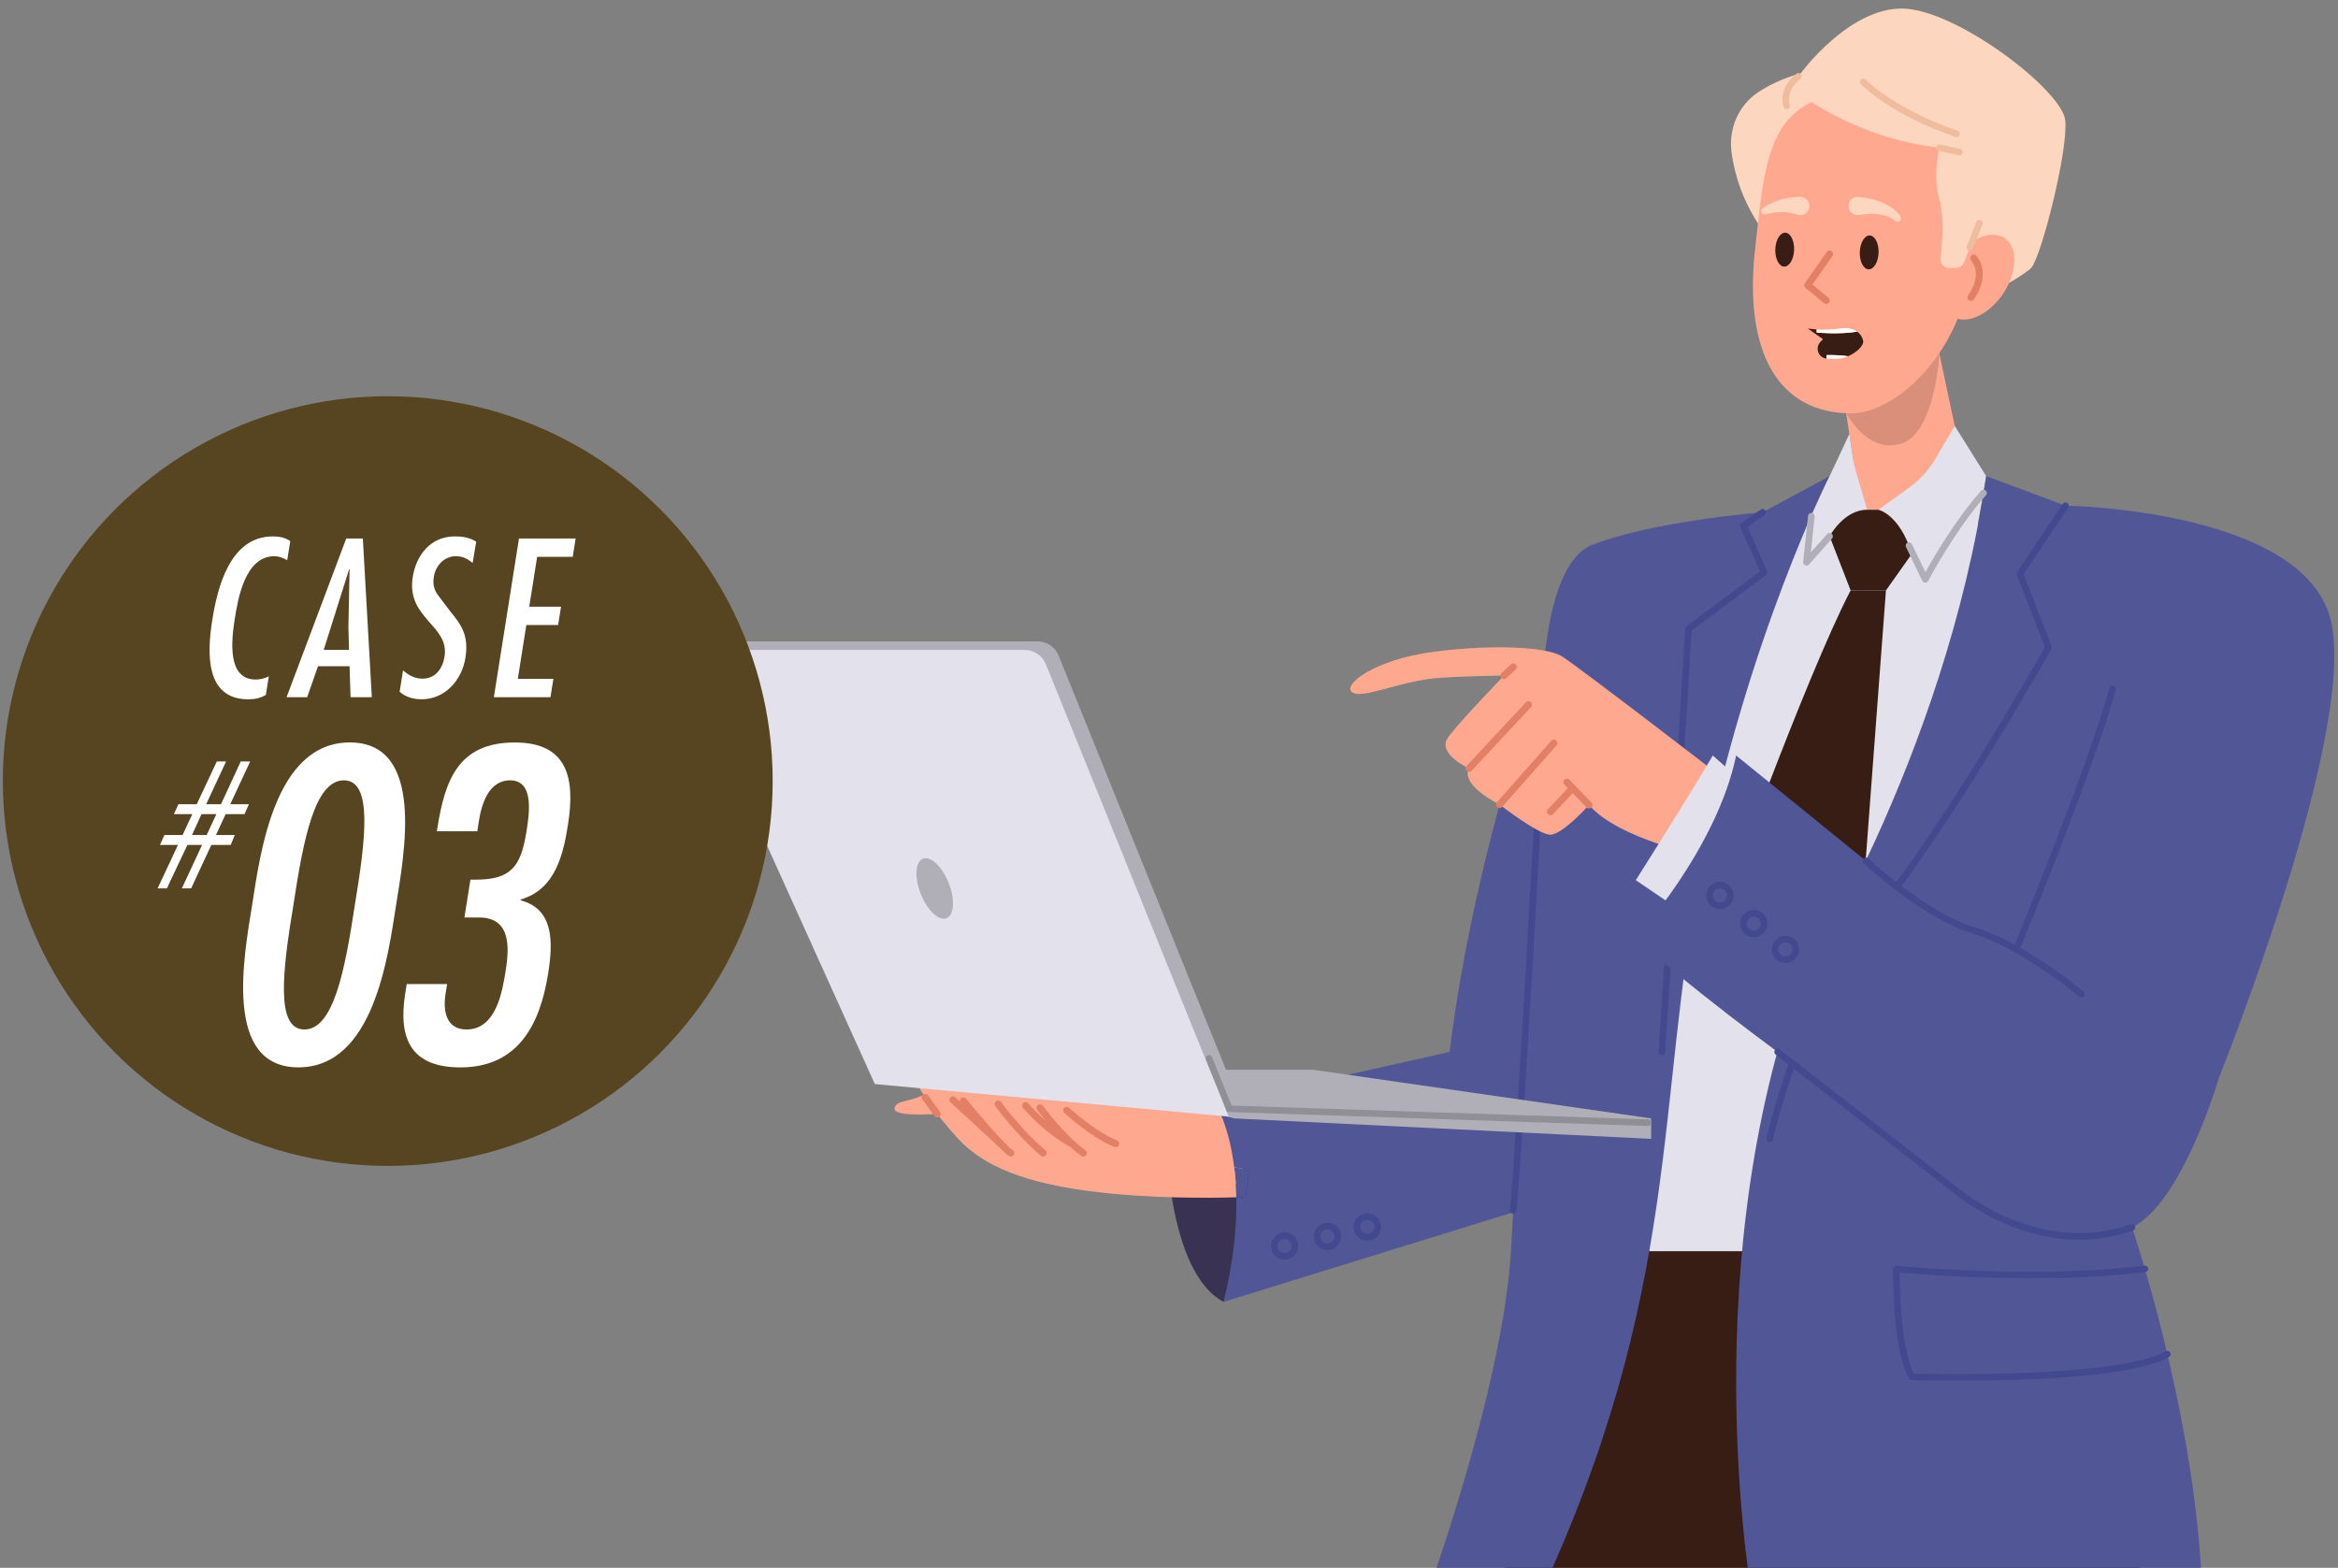 <?xml version="1.0" encoding="UTF-8"?><svg xmlns="http://www.w3.org/2000/svg" xmlns:xlink="http://www.w3.org/1999/xlink" viewBox="0 0 820 550"><rect x="0" y="0" width="820" height="550" fill="#808080" stroke="none"/><defs><style>.h{fill:#e2e1ec;}.i{fill:#515696;}.j{fill:#fff;}.k{fill:#908f96;}.l{fill:#f0bc9e;}.m{fill:#393253;}.n{fill:#e28065;}.o{fill:#574420;}.p{fill:#d98f7a;}.q{clip-path:url(#c);}.r{fill:#43498f;}.s{fill:#fdd6bf;}.t{fill:none;}.u{fill:#b0afb8;}.v{fill:#ffa890;}.w{fill:#371d14;}</style><clipPath id="c"><rect x="231" y="-2" width="595" height="553" fill="none"/></clipPath></defs><g id="a"/><g id="b"><g clip-path="#c"><g><path d="M551.1,454.42s-38.45,143.3-52.18,249.86h252.66s6.15-149.83-6.15-183.01c-12.3-33.18-48.82-74.6-48.82-74.6l-16.42-7.76h-122.26l-6.83,15.52Z" fill="#371d14"/><path d="M408.81,390.34s-1.36,54.68,20.33,66.36c21.68,11.68,0,0,0,0l35.91-38.93-38.62-30.35-17.62,2.91Z" fill="#393253"/><path d="M333.15,390.42s-19.41,1.97-19.41-1.47,7.35-2,12.78-6.63c5.43-4.63,58.48-3.44,58.48-3.44l51.93,13.47-1.07,23.14-42.51-1.97-43.49-8.6-16.71-14.5Z" fill="#ffa890"/><polygon points="641.69 167.04 573.71 266.95 578.43 438.91 649.07 438.91 730.03 247.16 686.21 171.04 641.69 167.04" fill="#e2e1ec"/><path d="M429.13,456.7c3.59-14.58,4.68-26.78,4.49-36.69,2.11-.05,3.3-.12,3.3-.12l1.14-9.34-5.21-1.16c-1.84-14.78-6.42-21.97-6.42-21.97l81.98-18.4c8.82-71.57,33.15-136.65,33.15-136.65l9.54,186.6-121.97,37.73Z" fill="#515696"/><path d="M641.69,167.04s-28.49,55.8-44.95,137.62c-16.46,81.82-6.29,147.91-57.61,257.08l-40.2,2.22s28.27-76.06,31.03-125.7c2.76-49.64,11.03-170.3,11.03-170.3,0,0-4.38-68.54,17.68-76.94,22.06-8.4,59.53-11.31,59.53-11.31l23.49-12.68Z" fill="#515696"/><path d="M530.74,425.82s-.07,0-.1,0c-.64-.06-1.1-.62-1.05-1.25,2.88-32.89,9.05-147.01,9.11-148.16,.03-.64,.57-1.12,1.21-1.09,.64,.03,1.12,.58,1.09,1.22-.06,1.15-6.23,115.3-9.12,148.23-.05,.6-.56,1.05-1.15,1.05Z" fill="#43498f"/><path d="M582.84,370.18s-.05,0-.08,0c-.64-.04-1.12-.59-1.08-1.23l4.06-61.1,5.28-87.31c.02-.34,.19-.65,.46-.86l25.8-19.26-6.9-15.49c-.23-.5-.06-1.1,.39-1.42l6.76-4.75c.52-.37,1.24-.24,1.61,.28,.37,.52,.24,1.24-.28,1.61l-5.98,4.2,6.89,15.46c.22,.49,.07,1.07-.36,1.4l-26.11,19.5-5.25,86.79-4.06,61.1c-.04,.61-.55,1.08-1.15,1.08Z" fill="#43498f"/><path d="M620.75,83.87s-10.98-11.55-13.46-30.52c-1.08-8.28,2.5-16.52,9.49-21.09,3.71-2.43,8.58-4.84,14.79-6.54,0,0,16.77-22.99,35.7-22.72,18.93,.27,55.99,28.67,57.07,39.22,1.08,10.55-8.38,47.71-11.9,51.71-3.52,4-37.05,21.31-37.05,21.31l-54.63-31.37Z" fill="#fdd6bf"/><polygon points="692.32 181.16 654.05 188.12 645.48 131.64 641.18 103.25 674.48 97.19 683.33 138.84 692.32 181.16" fill="#ffa890"/><path d="M680.2,124.1s-1.44,27.86-13.45,31.55c-12.01,3.69-19.29-10.93-19.29-10.93l17.49-23.27,15.24,2.65Z" fill="#d98f7a"/><path d="M657.39,32.86c-37.78-2.67-38.22,22.79-41.77,53.92-4.21,36.85,8.07,58.27,33.85,58.23,15.27-.02,39.49-21.64,41.7-52.89,2.21-31.25,4-56.59-33.78-59.25Z" fill="#ffa890"/><g><path d="M702.5,103.09c-5.11,7.56-13.13,11.07-17.92,7.83-4.79-3.24-4.53-11.99,.57-19.55,5.11-7.56,13.13-11.07,17.92-7.83,4.79,3.24,4.53,11.99-.57,19.55Z" fill="#ffa890"/><path d="M691.28,105.57c-.24,0-.49-.07-.7-.22-.56-.39-.69-1.16-.31-1.71,5.29-7.58,1.26-12.06,1.09-12.25-.46-.5-.44-1.27,.05-1.74,.49-.47,1.26-.45,1.73,.04,.06,.06,5.63,6.06-.85,15.35-.24,.34-.62,.53-1.01,.53Z" fill="#e28065"/></g><path d="M629.24,87.68c-.11,3.28-1.67,5.89-3.49,5.84-1.82-.06-3.21-2.77-3.1-6.05,.11-3.28,1.67-5.89,3.49-5.84,1.82,.06,3.21,2.77,3.1,6.05Z" fill="#371d14"/><path d="M658.87,88.65c-.11,3.28-1.67,5.89-3.49,5.84-1.82-.06-3.21-2.77-3.1-6.05,.11-3.28,1.67-5.89,3.49-5.84,1.82,.06,3.21,2.77,3.1,6.05Z" fill="#371d14"/><path d="M640.5,106.62c-.28,0-.56-.09-.79-.28l-6.46-5.35c-.49-.41-.59-1.13-.22-1.65l7.65-10.93c.39-.56,1.16-.69,1.71-.3,.56,.39,.69,1.16,.3,1.71l-7,10,5.59,4.63c.52,.43,.6,1.21,.16,1.73-.24,.29-.59,.45-.95,.45Z" fill="#e28065"/><path d="M618.15,73.07c.99-.71,1.92-1.24,2.95-1.73,1.02-.49,2.07-.91,3.17-1.24,2.19-.68,4.53-1.04,6.93-1.07h.11c1.78-.02,3.25,1.41,3.26,3.19,.02,1.78-1.41,3.25-3.2,3.26-.35,0-.71-.05-1.02-.16-1.69-.54-3.51-.87-5.4-.9-.94-.03-1.89,.04-2.85,.16-.94,.12-1.94,.33-2.77,.58l-.14,.04c-.64,.19-1.31-.16-1.51-.8-.15-.51,.04-1.04,.45-1.33Z" fill="#fdd6bf"/><path d="M664.56,77.34c-.24-.2-.74-.58-1.18-.81-.46-.26-.96-.47-1.46-.66-1.02-.37-2.11-.59-3.21-.71-1.09-.14-2.23-.13-3.35-.11-1.13,.06-2.26,.19-3.38,.36-1.75,.26-3.38-.95-3.64-2.7s.95-3.38,2.7-3.64c.28-.04,.58-.04,.85-.01,1.35,.16,2.69,.37,4.02,.66,1.34,.33,2.66,.69,3.94,1.22,1.28,.51,2.54,1.14,3.69,1.96,.57,.42,1.13,.85,1.64,1.37,.53,.53,.95,1,1.42,1.81,.33,.56,.14,1.28-.42,1.61-.43,.25-.96,.2-1.33-.1l-.28-.23Z" fill="#fdd6bf"/><path d="M630.78,32.67s20.19,15.9,49.42,19.15c0,0-2.46,9.47,0,18.12,1.75,6.16,1.01,15.74,.44,20.75-.2,1.77,1.17,3.32,2.95,3.32h2.45c1.22,0,2.32-.75,2.77-1.89l7.81-19.99-2.79-29.51s-10.63-11.09-11.44-11.36c-.81-.27-34.92-8.93-34.92-8.93l-16.69,10.33Z" fill="#fdd6bf"/><path d="M685.58,149.43l-6.97,11.81c-2.26,3.83-5.29,7.14-8.9,9.73l-10.95,7.86h-3.89l-3.8-12.87c-.52-1.76-.92-3.56-1.2-5.38l-1.26-8.33-6.92,14.8-8.12,17.78v14.75s10.71,7.78,11.36,7.56c.65-.22,30.91,3.03,30.91,3.03l17.11-22.05,3.67-21.08-11.04-17.62Z" fill="#e2e1ec"/><path d="M653.48,119.67c.22,1.48-2.15,3.94-5.33,5.3-3.17-.54-7.56-.4-7.56-.4v1.22s-.08-.02-.12-.02c-2.78-.35-3.94-3.79-2.01-5.83l.92-.96-5.35-3.74s1.21,.2,3.1,.32v1.09s7.68,.79,14.25-.3c1.31,.96,1.93,2.28,2.1,3.32Z" fill="#371d14"/><path d="M651.39,116.35c-6.57,1.09-14.25,.3-14.25,.3v-1.09c2.08,.13,4.99,.17,8.05-.32,2.9-.45,4.89,.13,6.2,1.11Z" fill="#fff"/><path d="M648.15,124.96c-1.36,.59-2.87,.97-4.39,.97-1.22,.02-2.28-.05-3.17-.15v-1.22s4.39-.13,7.56,.4Z" fill="#fff"/><path d="M661.45,207.12l-7.98,106.36-37.73,37.34-13.73-26.63s31.23-86.71,47.05-117.07c15.82-30.36,0,0,0,0h12.38Z" fill="#371d14"/><path d="M654.87,178.82h3.89s7.43,1.43,11.78,15.46l-9.09,12.84h-12.38l-7.38-19s5.02-9.34,13.19-9.29Z" fill="#371d14"/><path d="M626.62,38.27c-.51,0-.98-.34-1.12-.86-1.85-7.12,4.37-11.4,4.63-11.58,.53-.36,1.24-.22,1.6,.31,.36,.53,.22,1.24-.31,1.6-.21,.14-5.12,3.57-3.69,9.09,.16,.62-.21,1.25-.83,1.41-.1,.03-.19,.04-.29,.04Z" fill="#f0bc9e"/><path d="M687.21,54.52c-.08,0-.17,0-.25-.03l-7.01-1.55c-.62-.14-1.02-.75-.88-1.38,.14-.62,.76-1.01,1.38-.88l7.01,1.55c.62,.14,1.02,.75,.88,1.38-.12,.54-.6,.91-1.13,.91Z" fill="#f0bc9e"/><path d="M686.21,48.09c-.12,0-.25-.02-.37-.06-22.89-7.83-32.79-18.13-33.2-18.57-.44-.46-.42-1.19,.05-1.63,.46-.44,1.19-.42,1.63,.05,.1,.1,9.97,10.34,32.27,17.97,.6,.21,.93,.86,.72,1.47-.17,.48-.61,.78-1.09,.78Z" fill="#f0bc9e"/><path d="M690.87,87.98c-.14,0-.28-.03-.42-.08-.59-.23-.89-.9-.65-1.5l3.35-8.56c.23-.59,.9-.88,1.5-.65,.59,.23,.89,.9,.65,1.5l-3.35,8.56c-.18,.46-.61,.73-1.08,.73Z" fill="#f0bc9e"/><path d="M696.62,167.04l27.81,10.35s81.76,1.22,92.71,38.95c10.95,37.73-38.95,161.88-38.95,161.88,0,0-12.78,43.82-30.43,52.34,0,0,21.3,62.68,24.34,122.33,0,0-62.08,31.9-157.01,11.08,0,0-21.3-112.71,15.21-217.39,0,0,51.69-79.72,66.31-179.53Z" fill="#515696"/><path d="M620.71,400.67c-.08,0-.17,0-.25-.03-.62-.14-1.02-.75-.88-1.37,.11-.49,11.06-49.74,35.67-77.64,23.25-26.36,58.52-88.57,61.94-94.64l-9.84-25.25c-.14-.35-.09-.75,.12-1.06l16-23.93c.35-.53,1.07-.67,1.6-.32,.53,.35,.67,1.07,.32,1.6l-15.67,23.43,9.82,25.2c.13,.32,.1,.68-.07,.98-.38,.67-38,67.74-62.49,95.52-24.21,27.45-35.04,76.12-35.14,76.61-.12,.54-.6,.91-1.13,.91Z" fill="#43498f"/><path d="M527.51,236.98c-1.18,0-16.53,.24-24.13,.95-12.69,1.18-25.31,7.33-29.09,4.97-3.78-2.37,7.33-11.49,28.62-14.26,21.29-2.77,39.5-1.59,44.7,1.49,5.2,3.07,61.3,46.36,61.3,46.36l-11.39,23.89s-29.8-5.91-40.21-17.98c0,0-9.43,10.6-13.72,10.41-4.29-.19-17.63-10.57-17.63-10.57,0,0-13.93-6.74-10.71-12.69,0,0-10.48-4.7-7.85-10.09,1.58-3.24,20.1-22.47,20.1-22.47Z" fill="#ffa890"/><path d="M600.71,265.02s-4.38,7.94-27,43.75l14.83,10.07,25.75-41.82-13.58-11.99Z" fill="#e2e1ec"/><path d="M515.25,270.76c-.3,0-.6-.11-.84-.33-.5-.46-.52-1.24-.06-1.74l20.83-22.33c.46-.5,1.24-.52,1.74-.06,.5,.46,.52,1.24,.06,1.74l-20.83,22.33c-.24,.26-.57,.39-.9,.39Z" fill="#e28065"/><path d="M525.97,283.46c-.29,0-.58-.1-.82-.31-.51-.45-.56-1.23-.11-1.74l19.02-21.55c.45-.51,1.23-.56,1.74-.11,.51,.45,.56,1.23,.11,1.74l-19.02,21.55c-.24,.28-.58,.42-.92,.42Z" fill="#e28065"/><path d="M557.31,283.62c-.32,0-.64-.13-.88-.37l-7.76-8.01c-.47-.49-.46-1.27,.03-1.74,.49-.47,1.27-.46,1.74,.03l7.76,8.01c.47,.49,.46,1.27-.03,1.74-.24,.23-.55,.35-.86,.35Z" fill="#e28065"/><path d="M543.78,285.97c-.3,0-.61-.11-.84-.34-.49-.47-.52-1.25-.05-1.74l7.8-8.27c.46-.49,1.25-.52,1.74-.05,.49,.47,.52,1.25,.05,1.74l-7.8,8.27c-.24,.26-.57,.39-.9,.39Z" fill="#e28065"/><path d="M527.51,238.21c-.33,0-.66-.13-.9-.39-.46-.5-.44-1.28,.06-1.74l3.22-3.02c.5-.46,1.27-.44,1.74,.06,.46,.5,.44,1.28-.06,1.74l-3.22,3.02c-.24,.22-.54,.33-.84,.33Z" fill="#e28065"/><path d="M692.32,417.78s-85.75-57.82-118.62-88.85c0,0,28.42-31.04,35.21-63.9l55.51,45.07c6.44,5.23,13.51,9.65,21.03,13.16l38.97,18.15-32.1,76.38Z" fill="#515696"/><path d="M730.03,349.9c-.26,0-.52-.09-.74-.27-.21-.17-20.8-17.2-37.47-22.16-17.17-5.1-37.37-23.88-38.22-24.68-.47-.44-.49-1.17-.05-1.63,.44-.47,1.17-.49,1.63-.05,.2,.19,20.66,19.21,37.3,24.15,17.13,5.09,37.43,21.88,38.29,22.6,.49,.41,.56,1.14,.15,1.63-.23,.27-.56,.42-.89,.42Z" fill="#43498f"/><path d="M707.16,334.2c-.15,0-.3-.03-.44-.09-.59-.24-.87-.92-.63-1.51,.26-.62,25.62-62,33.75-91.25,.17-.61,.81-.97,1.42-.8,.61,.17,.97,.81,.8,1.42-8.16,29.38-33.58,90.89-33.84,91.51-.18,.44-.61,.71-1.07,.71Z" fill="#43498f"/><path d="M729.21,434.89c-24.92,0-43.55-16.04-43.78-16.24l-62.68-48.71c-.5-.39-.59-1.12-.2-1.62,.39-.5,1.12-.59,1.62-.2l62.73,48.75c.33,.28,27.97,24.04,60.48,12.6,.6-.22,1.26,.1,1.47,.71,.21,.6-.1,1.26-.71,1.47-6.56,2.31-12.93,3.24-18.94,3.24Z" fill="#43498f"/><path d="M686.84,484.36c-9.1,0-15.49-.18-16.34-.21-.4-.01-.76-.23-.96-.57-5.86-10.04-5.62-37.33-5.6-38.48,0-.32,.14-.63,.39-.85,.24-.22,.58-.32,.89-.29,.46,.05,46.94,4.87,86.92,0,.62-.08,1.21,.37,1.28,1.01,.08,.63-.37,1.21-1.01,1.29-36.52,4.44-78.38,.86-86.16,.13,.02,5.41,.42,26.76,4.98,35.48,7.24,.18,71.87,1.5,88.36-7.85,.56-.32,1.26-.12,1.57,.43,.31,.55,.12,1.26-.44,1.57-12.75,7.24-51.5,8.34-73.88,8.34Z" fill="#43498f"/><polygon points="432.92 392.34 579.11 399.51 579.11 392.34 460.54 375.27 365.19 375.27 432.92 392.34 432.92 392.34" fill="#b0afb8"/><path d="M253.34,225h110.54c3.26,0,6.2,1.98,7.42,5l64.12,158.7-124.1-11.4-64.35-142.42c-2.09-4.63,1.29-9.88,6.38-9.88Z" fill="#b0afb8"/><path d="M603.22,318.91c-2.64,0-4.79-2.15-4.79-4.79s2.15-4.79,4.79-4.79,4.79,2.15,4.79,4.79-2.15,4.79-4.79,4.79Zm0-7.27c-1.37,0-2.48,1.11-2.48,2.48s1.11,2.48,2.48,2.48,2.48-1.11,2.48-2.48-1.11-2.48-2.48-2.48Z" fill="#43498f"/><path d="M626.19,337.84c-2.64,0-4.79-2.15-4.79-4.79s2.15-4.79,4.79-4.79,4.79,2.15,4.79,4.79-2.15,4.79-4.79,4.79Zm0-7.28c-1.37,0-2.48,1.11-2.48,2.48s1.11,2.48,2.48,2.48,2.48-1.11,2.48-2.48-1.11-2.48-2.48-2.48Z" fill="#43498f"/><path d="M615.08,328.77c-2.64,0-4.79-2.15-4.79-4.79s2.15-4.79,4.79-4.79,4.79,2.15,4.79,4.79-2.15,4.79-4.79,4.79Zm0-7.28c-1.37,0-2.48,1.11-2.48,2.48s1.11,2.48,2.48,2.48,2.48-1.11,2.48-2.48-1.11-2.48-2.48-2.48Z" fill="#43498f"/><path d="M450.54,441.89c-1.02,0-2.05-.32-2.92-.99-2.1-1.61-2.49-4.63-.88-6.72,1.61-2.1,4.62-2.49,6.72-.88,2.1,1.61,2.49,4.63,.88,6.72-.94,1.23-2.37,1.87-3.81,1.87Zm0-7.27c-.75,0-1.48,.33-1.97,.97-.83,1.09-.63,2.65,.45,3.48,1.08,.83,2.65,.63,3.48-.46,.83-1.09,.63-2.65-.46-3.48-.45-.35-.98-.51-1.51-.51Z" fill="#43498f"/><path d="M479.55,435.22c-1.02,0-2.05-.32-2.92-.99-1.01-.78-1.66-1.91-1.83-3.18-.17-1.27,.17-2.53,.95-3.54,1.61-2.09,4.62-2.49,6.72-.88h0c1.01,.78,1.67,1.91,1.83,3.18,.17,1.27-.17,2.53-.95,3.54-.94,1.23-2.37,1.87-3.8,1.87Zm0-7.27c-.75,0-1.48,.33-1.97,.97-.4,.53-.58,1.18-.49,1.84,.09,.66,.42,1.24,.95,1.65,1.08,.83,2.65,.63,3.48-.46,.4-.53,.58-1.18,.49-1.83-.09-.66-.42-1.24-.95-1.65h0c-.45-.35-.98-.51-1.51-.51Z" fill="#43498f"/><path d="M465.58,438.5c-1.02,0-2.05-.32-2.92-.99-2.1-1.61-2.49-4.62-.88-6.72,1.61-2.09,4.62-2.49,6.72-.88,2.1,1.61,2.49,4.62,.88,6.72-.94,1.23-2.37,1.87-3.8,1.87Zm0-7.27c-.75,0-1.48,.33-1.97,.97-.83,1.09-.63,2.65,.46,3.48,1.09,.83,2.65,.63,3.48-.46,.4-.53,.58-1.18,.49-1.83-.09-.66-.42-1.24-.95-1.65-.45-.35-.98-.51-1.51-.51Z" fill="#43498f"/><path d="M675.24,204.39h-.02c-.44,0-.83-.26-1.02-.65l-5.71-11.84c-.28-.57-.04-1.26,.54-1.54,.58-.28,1.27-.03,1.54,.54l4.73,9.81c2.79-5.03,10.61-18.54,19.54-28.54,.42-.48,1.15-.52,1.63-.09,.48,.42,.52,1.15,.09,1.63-10.93,12.24-20.21,29.89-20.3,30.07-.2,.38-.59,.62-1.02,.62Z" fill="#b0afb8"/><path d="M633.57,198.39c-.16,0-.32-.03-.47-.1-.46-.2-.74-.68-.68-1.18l1.71-16.16c.07-.63,.64-1.11,1.27-1.03,.64,.07,1.1,.64,1.03,1.27l-1.33,12.59,5.73-6.43c.43-.48,1.16-.52,1.63-.09,.48,.42,.52,1.15,.1,1.63l-8.12,9.12c-.22,.25-.54,.39-.86,.39Z" fill="#b0afb8"/><path d="M430.92,389.49c-.46,0-.89-.27-1.07-.72l-6.89-17.06c-.24-.59,.05-1.26,.64-1.5,.59-.24,1.26,.05,1.5,.64l6.89,17.06c.24,.59-.05,1.26-.64,1.5-.14,.06-.29,.08-.43,.08Z" fill="#908f96"/><path d="M578.11,395s-.02,0-.04,0l-148.18-4.94c-.64-.02-1.14-.55-1.11-1.19,.02-.64,.5-1.16,1.19-1.12l148.18,4.94c.64,.02,1.14,.55,1.11,1.19-.02,.62-.53,1.12-1.15,1.12Z" fill="#908f96"/><path d="M438.07,410.56l-1.14,9.34s-1.19,.07-3.3,.12c-.08-3.89-.35-7.43-.77-10.61l5.21,1.16Z" fill="#515696"/><path d="M433.62,420.01c-8.3,.25-30.91,.57-52.08-2.23-26.53-3.54-38.33-10.64-45.46-18.27-7.12-7.63-17.93-21.94-15.24-24.24,2.72-2.31,11.78,8.5,16.33,14.16,4.43,5.46,14.25,13.02,14.85,13.49-.97-1.07-26.18-28.34-22.58-33.64,3.69-5.41,10.81,9.57,16.96,15.96,5.18,5.4,13.86,13.95,16.44,16.48-4.14-4.24-23.82-24.72-19.64-30.22,0,0,2.72-.5,4.68,3.44,1.96,3.92,17.9,19.63,26.26,24.54-.89-.89-16.11-16.33-13.24-20.62,2.95-4.42,13.51,12.2,15.97,13.48,2.45,1.27,19.41,8.88,19.41,8.88l36.56,8.18c.42,3.18,.69,6.72,.77,10.61Z" fill="#ffa890"/><path d="M328.7,392c-.38,0-.76-.18-1-.51l-4.2-5.81c-.4-.55-.27-1.32,.28-1.72,.55-.4,1.32-.27,1.72,.28l4.2,5.81c.4,.55,.27,1.32-.28,1.72-.22,.16-.47,.23-.72,.23Z" fill="#e28065"/><path d="M391.31,402.44c-.15,0-.31-.03-.46-.09-8.21-3.32-17.18-11.59-17.56-11.94-.5-.46-.53-1.24-.07-1.74,.46-.5,1.24-.53,1.74-.07,.09,.08,9.02,8.31,16.81,11.46,.63,.26,.93,.97,.68,1.6-.19,.48-.65,.77-1.14,.77Z" fill="#e28065"/><path d="M379.94,405.72c-.25,0-.49-.07-.71-.23-7.4-5.26-15.14-15.67-15.46-16.11-.4-.55-.29-1.32,.26-1.72,.55-.41,1.32-.29,1.72,.26,.08,.1,7.83,10.54,14.91,15.57,.55,.39,.68,1.16,.29,1.72-.24,.34-.62,.52-1.01,.52Z" fill="#e28065"/><path d="M365.86,405.72c-.28,0-.56-.1-.79-.29-8.69-7.34-15.69-17-15.98-17.41-.4-.55-.27-1.32,.28-1.72,.55-.4,1.32-.27,1.72,.28,.07,.1,7.12,9.83,15.57,16.97,.52,.44,.58,1.22,.15,1.73-.24,.29-.59,.44-.94,.44Z" fill="#e28065"/><path d="M354.49,405.72c-.24,0-.49-.07-.7-.22-3.95-2.76-16.36-17.9-16.89-18.54-.43-.53-.35-1.3,.17-1.73,.52-.43,1.3-.36,1.73,.17,4.39,5.35,13.46,16.02,16.4,18.08,.56,.39,.69,1.16,.3,1.71-.24,.34-.62,.53-1.01,.53Z" fill="#e28065"/><path d="M350.95,402.44c-.3,0-.6-.11-.83-.32l-16.72-15.37c-.5-.46-.53-1.24-.07-1.74,.46-.5,1.24-.53,1.74-.07l16.72,15.37c.5,.46,.53,1.24,.07,1.74-.24,.26-.57,.4-.91,.4Z" fill="#e28065"/><path d="M375.94,402.44c-.19,0-.38-.05-.57-.14-8.86-4.61-16.3-13.28-16.61-13.65-.44-.52-.38-1.29,.14-1.73s1.3-.38,1.74,.14c.07,.09,7.45,8.67,15.88,13.06,.6,.31,.84,1.06,.52,1.66-.22,.42-.65,.66-1.09,.66Z" fill="#e28065"/><path d="M247.3,228h112.09c3.26,0,6.2,1.98,7.42,5l64.12,158.7-124.1-11.4-64.99-143.84c-1.79-3.97,1.11-8.47,5.47-8.47Z" fill="#e2e1ec"/><path d="M332.72,309.74c2.28,5.76,1.94,11.3-.76,12.36-2.7,1.07-6.73-2.74-9.01-8.5-2.28-5.76-1.94-11.3,.76-12.36,2.7-1.07,6.73,2.74,9.01,8.5Z" fill="#b0afb8"/></g></g><g><circle cx="136" cy="274" r="135" fill="#574420"/><g><path d="M100.73,196.52c-1.36-.74-2.8-1.4-4.5-1.4-10.34,0-12.79,15.06-13.89,22-1.17,7.38-2.78,21.26,7.34,21.26,1.62,0,3.09-.37,4.6-1.11l-1.03,6.5c-2.03,1.18-4.01,1.55-6.15,1.55-15.06,0-14.52-16.02-12.67-27.68,1.76-11.15,6.07-29.46,21.2-29.46,2.51,0,4.22,.37,6.17,1.62l-1.06,6.72Z" fill="#fff"/><path d="M127.26,188.91l3.15,55.66h-7.46l-.35-10.85h-11.07l-3.79,10.85h-7.23l20.92-55.66h5.83Zm-5.06,31.01l.4-20.23h-.15l-8.91,28.27h8.86l-.2-8.05Z" fill="#fff"/><path d="M165.77,197.48c-1.7-1.4-3.39-2.36-5.9-2.36-4.06,0-7.1,3.32-7.7,7.16-.39,2.44-.06,4.13,1.11,6.05l4.64,6.13c4.21,5.09,6.51,8.78,5.32,16.31-1.24,7.83-7.17,14.54-15.37,14.54-2.88,0-5.7-.81-7.7-2.66l1.18-7.46c1.96,1.62,3.97,2.88,6.85,2.88,4.58,0,7.07-3.62,7.72-7.75,1.75-11.07-13.47-13.29-11.16-27.9,1.24-7.83,6.39-14.25,14.73-14.25,2.81,0,5.39,.44,7.53,1.85l-1.25,7.46Z" fill="#fff"/><path d="M201.89,188.91l-1.02,6.42h-12.48l-2.77,17.5h11.15l-1.02,6.42h-11.15l-2.99,18.9h12.48l-1.02,6.42h-19.86l8.81-55.66h19.86Z" fill="#fff"/></g><g><path d="M138.93,317.44c-2.78,17.57-7.7,56.99-34.28,56.99s-19-39.42-16.22-56.99c2.78-17.57,7.7-56.99,34.28-56.99s19,39.42,16.22,56.99Zm-18.32-43.7c-10.19,0-14.18,20.52-17.7,43.7-3.82,23.18-6.33,43.7,3.85,43.7s14.18-20.52,17.7-43.7c3.82-23.18,6.33-43.7-3.85-43.7Z" fill="#fff"/><path d="M162.88,321.87l2.11-13.29h1.77c12.55,0,15.93-4.58,17.9-16.98,.94-5.91,2.83-17.86-5.73-17.86-7.68,0-10.07,8.56-11,14.47l-.54,3.4h-14.17l.16-1.03c2.67-16.83,7.28-30.12,27.21-30.12,18.6,0,21.17,12.7,18.62,28.79-1.64,10.33-4.34,22.74-16.57,26.28l-.05,.3c11.76,3.1,11.39,14.76,9.66,25.69-2.83,17.86-10.53,32.92-30.76,32.92-16.83,0-21.98-9.45-19.38-25.84l.54-3.4h14.17l-.56,3.54c-.98,6.2,.4,12.4,7.34,12.4,10.48,0,12.61-13.44,13.78-20.82,1.5-9.45,1.22-18.9-10.22-18.46h-4.28Z" fill="#fff"/></g><path d="M62.42,296.4h-6.32l1.56-3.48h6.38l3.4-7.32h-6.44l1.56-3.48h6.44l7.04-15h3.25l-6.98,15h5.2l6.92-15h3.31l-6.98,15h6.55l-1.56,3.48h-6.61l-3.4,7.32h6.61l-1.44,3.48h-6.79l-7.08,15.24h-3.25l7.08-15.24h-5.14l-7.2,15.24h-3.25l7.14-15.24Zm10.06-3.48l3.4-7.32h-5.2l-3.34,7.32h5.14Z" fill="#fff"/></g></g><g id="d"/><g id="e"/><g id="f"/><g id="g"/></svg>